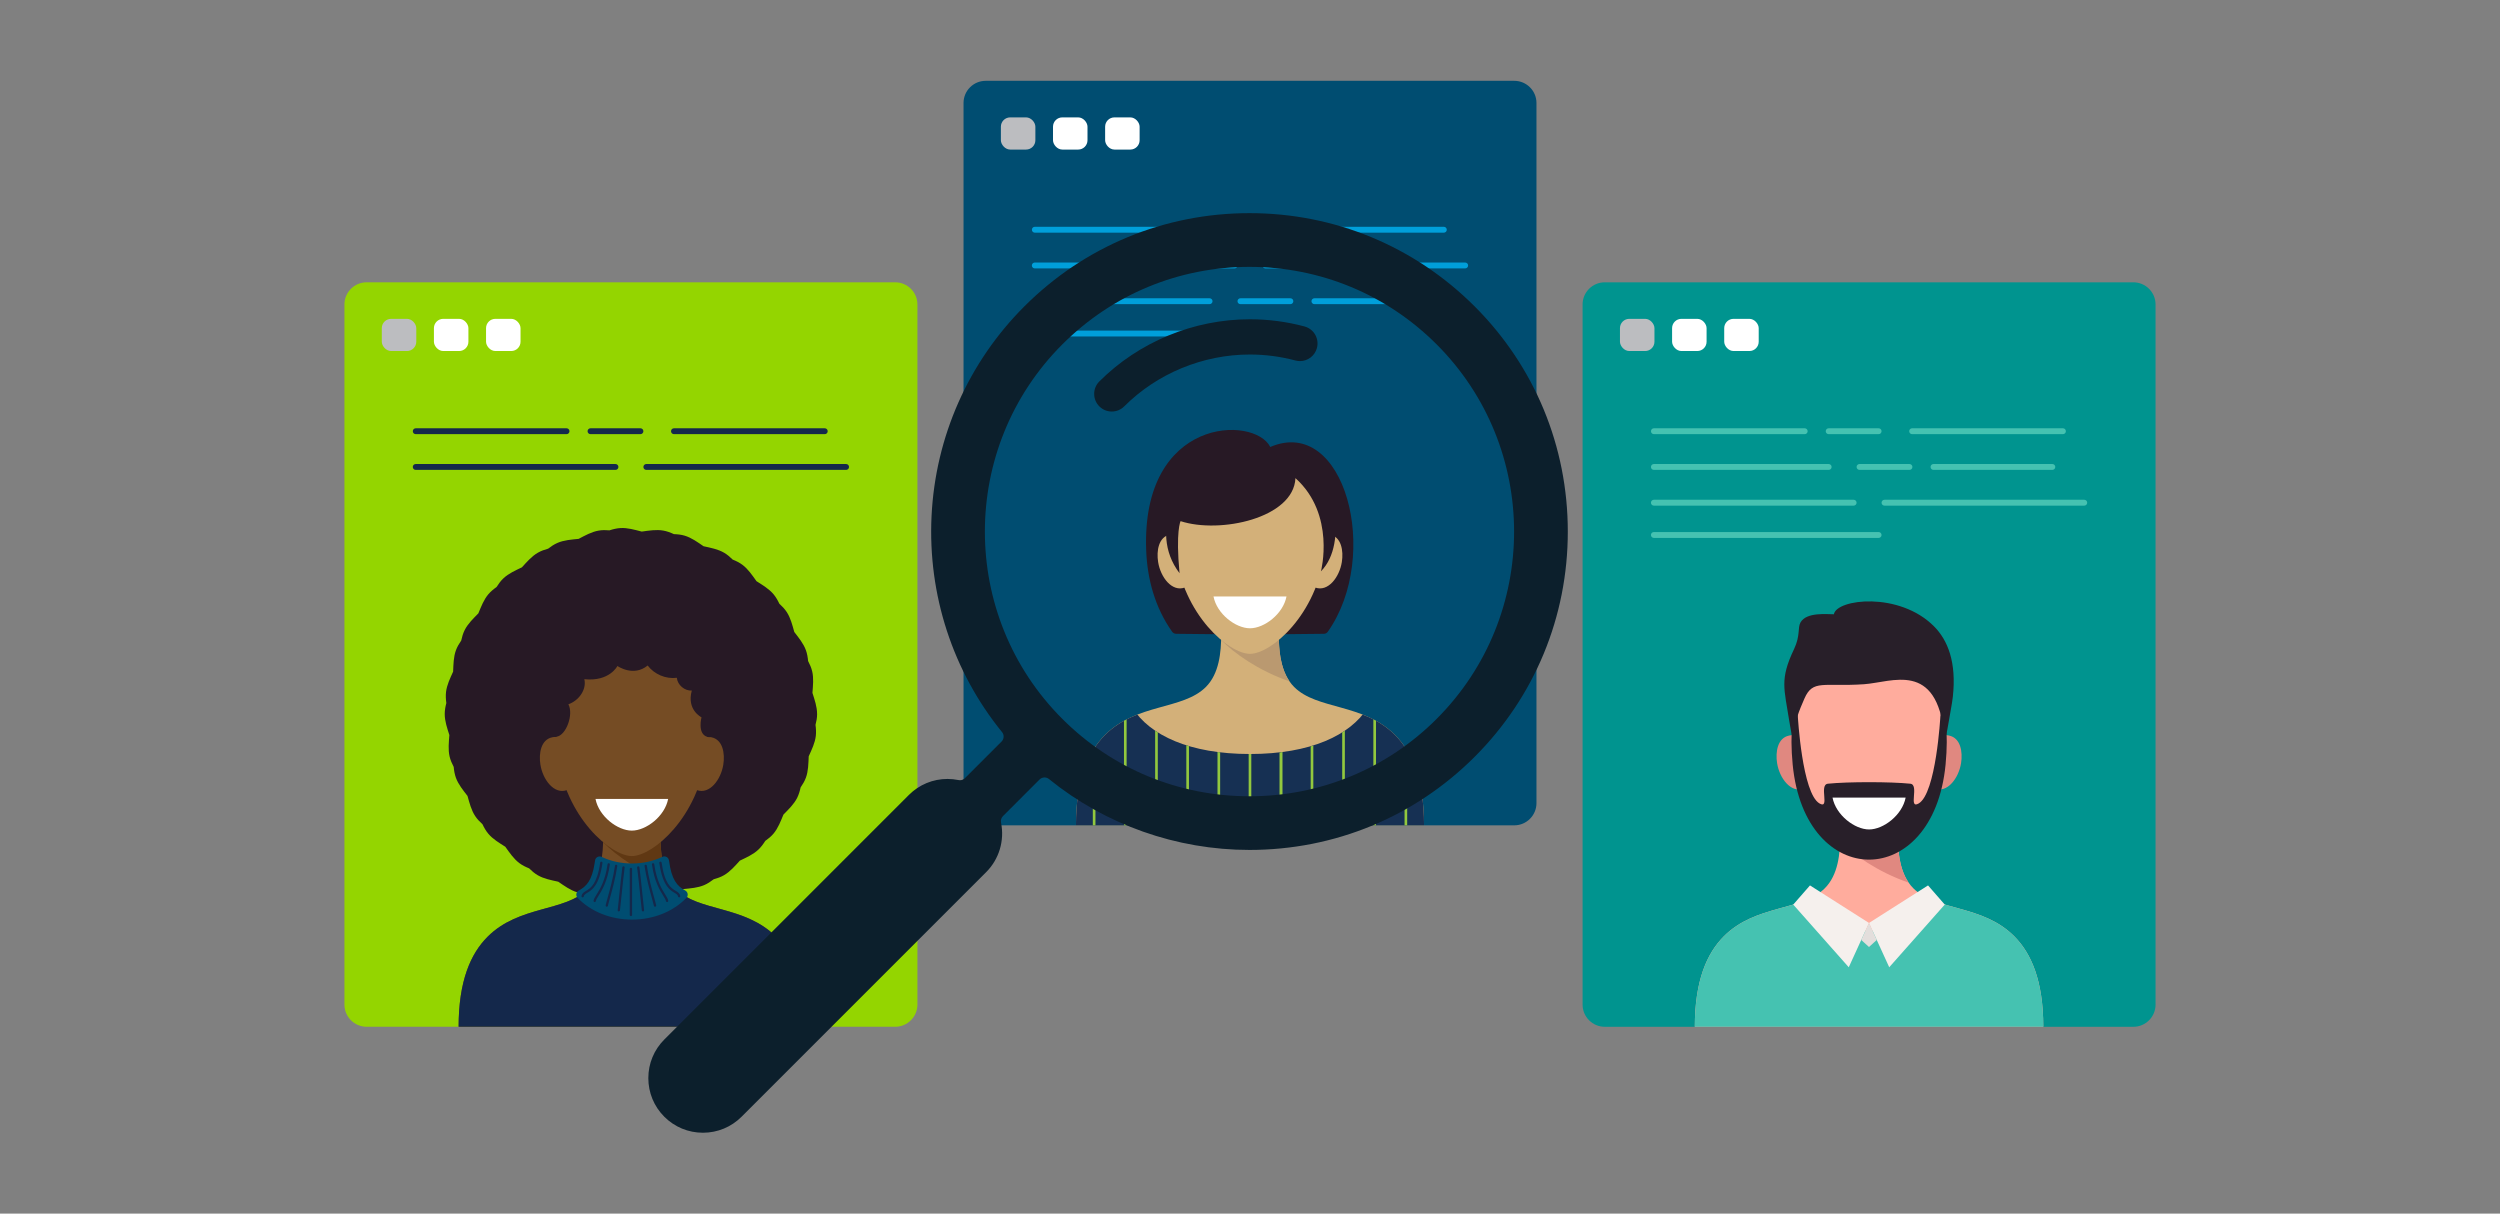<?xml version="1.0" encoding="UTF-8"?> <svg xmlns="http://www.w3.org/2000/svg" xmlns:xlink="http://www.w3.org/1999/xlink" id="a" data-name="Layer 1" viewBox="0 0 824 400"><rect x="0" y="0" width="824" height="400" fill="#808080" stroke="none"/><defs><style> .e { fill: #281f29; } .f { fill: #fff; } .g { fill: #bcbdc0; } .h { fill: #94d500; } .i { fill: #f5f0ed; } .j { fill: #ba9970; } .k { fill: #e3dedc; } .l { fill: #00948f; } .m { fill: #e08880; } .n { clip-path: url(#b); } .o { fill: #004d71; } .p { fill: #92c83e; } .q { fill: #14284b; } .r { fill: #ffac9d; } .s { fill: #0c1f2c; } .t { fill: #603813; } .u { fill: #163053; } .v { clip-path: url(#d); } .w { fill: #ffb877; } .x { clip-path: url(#c); } .y { fill: #271925; } .z { fill: #d3b079; } .aa { fill: #009fda; } .ab { fill: #754c24; } .ac { fill: #45c2b1; } </style><clipPath id="b"><path class="z" d="M469.35,272.03h-114.71c0-15.14,3.96-24.18,9.59-29.8,10.46-10.46,25.63-8.2,33.21-15.79,4.38-4.37,5.07-11.33,5.07-17.46h18.98c0,5.01.39,12.78,5.07,17.46,7.58,7.58,22.75,5.32,33.21,15.79,5.62,5.62,9.59,14.66,9.59,29.8Z"></path></clipPath><clipPath id="c"><path class="r" d="M673.48,338.42h-114.87c0-15.16,3.97-24.21,9.6-29.84,10.48-10.48,25.66-8.22,33.25-15.81,4.38-4.38,5.08-11.35,5.08-17.48h19c0,5.01.39,12.79,5.08,17.48,7.59,7.59,22.78,5.33,33.25,15.81,5.63,5.63,9.6,14.68,9.6,29.84Z"></path></clipPath><clipPath id="d"><path class="ab" d="M265.35,338.42h-114.19c0-15.07,3.95-24.07,9.54-29.66,10.42-10.42,25.51-8.17,33.06-15.72,4.36-4.35,5.05-11.28,5.05-17.38h18.89c0,4.98.39,12.72,5.05,17.38,7.55,7.55,22.64,5.3,33.06,15.72,5.6,5.6,9.54,14.59,9.54,29.66Z"></path></clipPath></defs><g><path class="l" d="M703.16,93.05h-174.23c-4.03,0-7.31,3.26-7.31,7.3v230.78c0,4.02,3.28,7.3,7.31,7.3h174.23c4.02,0,7.31-3.28,7.31-7.3V100.35c0-4.03-3.29-7.3-7.31-7.3Z"></path><rect class="g" x="533.94" y="105.09" width="11.37" height="10.61" rx="3.07" ry="3.07"></rect><rect class="f" x="551.12" y="105.09" width="11.37" height="10.61" rx="3.07" ry="3.07"></rect><rect class="f" x="568.3" y="105.09" width="11.37" height="10.61" rx="3.07" ry="3.07"></rect></g><path class="h" d="M113.53,331.12c0,4.02,3.28,7.3,7.31,7.3h174.23c4.02,0,7.31-3.28,7.31-7.3V100.35c0-4.03-3.29-7.3-7.31-7.3H120.84c-4.03,0-7.31,3.26-7.31,7.3"></path><rect class="g" x="125.84" y="105.09" width="11.37" height="10.61" rx="3.07" ry="3.07"></rect><rect class="f" x="143.02" y="105.09" width="11.37" height="10.61" rx="3.07" ry="3.07"></rect><rect class="f" x="160.2" y="105.09" width="11.37" height="10.61" rx="3.07" ry="3.07"></rect><g><path class="o" d="M499.11,26.64h-174.23c-4.02,0-7.3,3.26-7.3,7.3v230.78c0,4.02,3.28,7.31,7.3,7.31h174.23c4.03,0,7.31-3.29,7.31-7.31V33.94c0-4.03-3.28-7.3-7.31-7.3Z"></path><rect class="g" x="329.89" y="38.69" width="11.37" height="10.61" rx="3.07" ry="3.07"></rect><rect class="f" x="347.07" y="38.69" width="11.37" height="10.61" rx="3.07" ry="3.07"></rect><rect class="f" x="364.25" y="38.69" width="11.37" height="10.61" rx="3.07" ry="3.07"></rect></g><g><path class="y" d="M418.68,147.32c-5.25-10.44-42.63-10.03-40.89,34.21.37,9.33,2.88,18.7,8.55,26.7.29.41.78.66,1.29.67,14.17.22,34.56.22,48.73,0,.51,0,.99-.25,1.28-.67,17.74-25.14,5.6-71.43-18.96-60.91Z"></path><g><g><path class="z" d="M469.35,272.03h-114.71c0-15.14,3.96-24.18,9.59-29.8,10.46-10.46,25.63-8.2,33.21-15.79,4.38-4.37,5.07-11.33,5.07-17.46h18.98c0,5.01.39,12.78,5.07,17.46,7.58,7.58,22.75,5.32,33.21,15.79,5.62,5.62,9.59,14.66,9.59,29.8Z"></path><g class="n"><path class="u" d="M450.72,233.35c-5.7,8.97-18.74,15.17-38.72,15.17-19.98,0-33.02-6.21-38.72-15.17-10.34,5.21-38.12,29.32-7.76,57.29h92.96c30.36-27.97,2.58-52.08-7.76-57.29Z"></path><g><path class="p" d="M381.61,241.37c-.29-.18-.59-.36-.87-.54v38.24h.87v-37.69Z"></path><path class="p" d="M391.88,245.9c-.29-.09-.58-.18-.87-.27v33.44h.87v-33.16Z"></path><path class="p" d="M402.16,247.96c-.29-.03-.58-.06-.87-.1v31.21h.87v-31.11Z"></path><path class="p" d="M371.33,234.44c-.28.17-.57.35-.87.54v44.09h.87v-44.63Z"></path><path class="p" d="M463.81,243.99c-.29-.33-.58-.66-.87-.98v36.06h.87v-35.08Z"></path><path class="p" d="M432.87,245.74c-.29.09-.58.19-.87.27v33.16h.87v-33.44Z"></path><path class="p" d="M361.06,243.01c-.29.32-.58.65-.87.98v35.08h.87v-36.06Z"></path><path class="p" d="M452.66,234.44v44.63h.87v-44.09c-.3-.19-.59-.37-.87-.54Z"></path><path class="p" d="M443.26,240.83c-.28.19-.58.36-.87.54v37.69h.87v-38.24Z"></path><path class="p" d="M412.43,248.52c-.15,0-.29,0-.44,0-.15,0-.29,0-.43,0v30.55h.87v-30.55Z"></path><path class="p" d="M422.71,247.86c-.29.04-.58.07-.98.21v31.11l.98-.11v-31.21Z"></path></g></g></g><path class="j" d="M402.49,210.91c4.11,4.31,12.26,10.12,22.54,13.68-3.24-4.69-3.54-11.21-3.54-15.61h-18.98c0,.63-.01,1.27-.03,1.92h0Z"></path><g><path class="z" d="M385.68,176.17c-3.83.77-4.55,5.4-3.96,9.08.79,4.98,4.53,9.93,8.76,8.41,2.14-.77,3.64-7.41,2.5-12.2-.81-3.44-2.97-6.16-7.3-5.29Z"></path><path class="z" d="M438.31,176.17c3.83.77,4.55,5.4,3.96,9.08-.79,4.98-4.53,9.93-8.76,8.41-2.14-.77-3.64-7.41-2.5-12.2.81-3.44,2.97-6.16,7.3-5.29Z"></path></g><path class="z" d="M412,151.32c-13.6-.45-27.22,9.41-24.65,30.44,2.58,21.07,17.79,33.75,24.65,33.75,6.86,0,22.07-12.68,24.65-33.75,2.57-21.03-11.05-30.89-24.65-30.44Z"></path><path class="f" d="M399.97,196.59c1.1,5.76,7.3,10.49,12.03,10.49s10.93-4.73,12.03-10.49h-24.06Z"></path></g><path class="y" d="M435.39,188.29s4.91-18.72-8.41-30.7c-.59,13.22-24.93,18.42-37.86,14.18,0,0-1.67,3.28-.34,17.16-11.04-14.46,1.79-32.58,3.55-35.55l21.17-3.94s16.89,1.23,17.49,1.68c.59.45,6.19,5.48,6.42,5.93.05.09,7.58,21.47-2.02,31.25Z"></path></g><g><path class="aa" d="M415.14,108.96h-74.07c-.54,0-.97.43-.97.97s.43.97.97.97h74.07c.54,0,.97-.43.97-.97s-.43-.97-.97-.97Z"></path><path class="aa" d="M406.91,86.53h-65.84c-.54,0-.97.43-.97.97s.43.97.97.97h65.84c.54,0,.97-.43.97-.97s-.43-.97-.97-.97Z"></path><path class="aa" d="M482.92,86.53h-65.84c-.54,0-.97.43-.97.97s.43.97.97.97h65.84c.54,0,.97-.43.97-.97s-.43-.97-.97-.97Z"></path><path class="aa" d="M398.68,98.31h-57.61c-.54,0-.97.43-.97.97s.43.97.97.97h57.61c.54,0,.97-.43.97-.97s-.43-.97-.97-.97Z"></path><path class="aa" d="M390.78,74.75h-49.7c-.54,0-.97.43-.97.97s.43.97.97.97h49.7c.54,0,.97-.43.97-.97s-.43-.97-.97-.97Z"></path><path class="aa" d="M475.89,74.75h-49.7c-.54,0-.97.43-.97.97s.43.97.97.97h49.7c.54,0,.97-.43.97-.97s-.43-.97-.97-.97Z"></path><path class="w" d="M415.14,74.75h-16.46c-.54,0-.97.43-.97.97s.43.97.97.97h16.46c.54,0,.97-.43.97-.97s-.43-.97-.97-.97Z"></path><path class="aa" d="M425.31,98.31h-16.46c-.54,0-.97.43-.97.97s.43.97.97.97h16.46c.54,0,.97-.43.97-.97s-.43-.97-.97-.97Z"></path><path class="aa" d="M472.4,98.31h-39.17c-.54,0-.97.43-.97.97s.43.97.97.97h39.17c.54,0,.97-.43.97-.97s-.43-.97-.97-.97Z"></path></g><g><g><path class="r" d="M673.48,338.42h-114.87c0-15.16,3.97-24.21,9.6-29.84,10.48-10.48,25.66-8.22,33.25-15.81,4.38-4.38,5.08-11.35,5.08-17.48h19c0,5.01.39,12.79,5.08,17.48,7.59,7.59,22.78,5.33,33.25,15.81,5.63,5.63,9.6,14.68,9.6,29.84Z"></path><g class="x"><path class="ac" d="M665.03,308.58c-9.63-9.63-23.99-11.82-32.41-14.15-3.18,3.88-9.41,12.42-16.58,12.42s-13.39-8.54-16.58-12.42c-9.23,1.95-22.78,4.52-32.41,14.15-5.63,5.63-9.6,14.68-9.6,29.84h117.17c0-15.16-3.97-24.21-9.6-29.84Z"></path></g></g><path class="m" d="M606.52,277.22c4.11,4.31,12.27,10.13,22.57,13.7-3.24-4.7-3.54-11.23-3.54-15.63h-19c0,.63-.01,1.28-.03,1.92h0Z"></path><g><path class="m" d="M589.7,242.44c-3.84.77-4.55,5.41-3.97,9.09.79,4.98,4.53,9.95,8.77,8.42,2.15-.77,3.64-7.42,2.51-12.22-.81-3.44-2.97-6.16-7.31-5.3Z"></path><path class="m" d="M642.4,242.44c3.84.77,4.55,5.41,3.97,9.09-.79,4.98-4.53,9.95-8.77,8.42-2.15-.77-3.64-7.42-2.51-12.22.81-3.44,2.97-6.16,7.31-5.3Z"></path></g><path class="r" d="M616.05,217.55c-13.62-.45-27.26,9.42-24.68,30.48,2.58,21.1,17.81,33.8,24.68,33.8,6.87,0,22.1-12.69,24.68-33.8,2.58-21.06-11.06-30.93-24.68-30.48Z"></path><path class="e" d="M640.87,242.28c.17,0,.35.02.53.03.24-.81.56-2.18.96-4.77.4-2.62.99-5.21,1.29-7.86,1.26-11.4-1.64-18.68-6.24-23.28-11.46-11.46-32.03-9.01-32.97-3.94-2.08.04-9-.83-10.99,2.69-1.01,1.79,0,4.3-2.12,8.77-4.82,10.1-3.22,13.1-1.59,23.71.41,2.67.7,3.96.92,4.69.19-.02.37-.03.55-.03.25-4.33,1.79-8.07,3.54-12.07,2.8-6.37,6.19-3.79,19.62-4.7,9.27-.63,23.96-7.88,26.49,16.77Z"></path><path class="e" d="M639.55,236.02c0,.08-1.4,25.51-7.17,28.81-3.54,2.03.32-6.21-2.74-6.52-6.5-.67-20.53-.68-27.17,0-3.06.32.8,8.55-2.74,6.52-5.77-3.3-7.16-28.73-7.17-28.81-.1-1.35-.32-1.99-.57-1.99-.86,0-2.18,7.11-1.12,18.01,4.06,41.75,46.33,41.7,50.39,0,1.06-10.89-.26-18.01-1.12-18.01-.26,0-.47.63-.57,1.99Z"></path><path class="f" d="M604,262.89c1.11,5.77,7.31,10.5,12.05,10.5s10.94-4.73,12.05-10.5h-24.09Z"></path><polygon class="i" points="591.05 298.15 596.57 291.83 616.02 304.21 609.35 318.81 591.05 298.15"></polygon><polygon class="i" points="640.99 298.15 635.48 291.83 616.02 304.21 622.69 318.81 640.99 298.15"></polygon><polygon class="k" points="616.05 312.11 618.58 309.81 616.02 304.21 613.46 309.81 616 312.11 616 312.16 616.02 312.13 616.05 312.16 616.05 312.11"></polygon></g><g><path class="ac" d="M619.19,175.36h-74.07c-.54,0-.97.43-.97.97s.43.97.97.97h74.07c.54,0,.97-.43.97-.97s-.43-.97-.97-.97Z"></path><path class="ac" d="M594.83,141.16h-49.7c-.54,0-.97.43-.97.97s.43.97.97.97h49.7c.54,0,.97-.43.97-.97s-.43-.97-.97-.97Z"></path><path class="ac" d="M679.94,141.16h-49.7c-.54,0-.97.43-.97.97s.43.97.97.97h49.7c.54,0,.97-.43.97-.97s-.43-.97-.97-.97Z"></path><path class="ac" d="M619.19,141.16h-16.46c-.54,0-.97.43-.97.97s.43.97.97.97h16.46c.54,0,.97-.43.97-.97s-.43-.97-.97-.97Z"></path><path class="ac" d="M602.73,152.94h-57.61c-.54,0-.97.43-.97.97s.43.97.97.97h57.61c.54,0,.97-.43.97-.97s-.43-.97-.97-.97Z"></path><path class="ac" d="M629.36,152.94h-16.46c-.54,0-.97.43-.97.97s.43.97.97.97h16.46c.54,0,.97-.43.97-.97s-.43-.97-.97-.97Z"></path><path class="ac" d="M676.45,152.94h-39.17c-.54,0-.97.43-.97.97s.43.97.97.97h39.17c.54,0,.97-.43.97-.97s-.43-.97-.97-.97Z"></path><path class="ac" d="M610.96,164.72h-65.84c-.54,0-.97.43-.97.97s.43.97.97.97h65.84c.54,0,.97-.43.97-.97s-.43-.97-.97-.97Z"></path><path class="ac" d="M686.97,164.72h-65.84c-.54,0-.97.43-.97.97s.43.97.97.97h65.84c.54,0,.97-.43.97-.97s-.43-.97-.97-.97Z"></path></g><g><path class="y" d="M269.31,235.32c0-2.38-.81-4.67-1.53-6.94.18-2.41.45-4.82-.08-7.09-.28-1.19-.78-2.32-1.35-3.41-.11-1.23-.31-2.42-.72-3.56-.81-2.23-2.36-4.1-3.83-6.01-.65-2.31-1.22-4.66-2.51-6.61-.67-1.02-1.51-1.89-2.42-2.72-.53-1.12-1.13-2.18-1.91-3.11-1.51-1.8-3.6-3.02-5.62-4.31-1.4-1.95-2.75-3.98-4.63-5.39-.97-.73-2.07-1.27-3.22-1.73-.87-.86-1.8-1.66-2.85-2.27-2.02-1.17-4.4-1.61-6.75-2.13-1.98-1.35-3.94-2.79-6.21-3.48-1.14-.34-2.34-.47-3.56-.51-1.13-.52-2.29-.96-3.51-1.17-2.29-.4-4.68,0-7.09.33-2.36-.6-4.68-1.29-7-1.16-1.24.07-2.44.36-3.63.75-1.22-.1-2.42-.12-3.59.09-2.34.41-4.46,1.61-6.58,2.72-2.39.24-4.81.4-6.95,1.32-1.12.48-2.13,1.16-3.1,1.91-1.19.33-2.35.73-3.4,1.34-2.04,1.18-3.62,3.03-5.24,4.81-2.16,1.04-4.38,2.01-6.09,3.62-.89.83-1.61,1.82-2.27,2.87-1,.71-1.94,1.48-2.73,2.41-1.5,1.79-2.35,4.05-3.27,6.27-1.68,1.72-3.45,3.4-4.51,5.51-.54,1.08-.88,2.24-1.14,3.45-.7,1.02-1.33,2.07-1.75,3.22-.8,2.19-.81,4.61-.92,7.03-.98,2.17-2.06,4.35-2.34,6.71-.14,1.22-.07,2.43.1,3.64-.31,1.19-.53,2.38-.53,3.61,0,2.38.81,4.67,1.53,6.94-.18,2.41-.45,4.82.08,7.09.28,1.19.78,2.32,1.35,3.41.11,1.23.31,2.42.72,3.56.81,2.23,2.36,4.1,3.83,6.01.65,2.31,1.23,4.66,2.51,6.61.67,1.02,1.51,1.89,2.42,2.72.53,1.12,1.13,2.18,1.91,3.11,1.51,1.8,3.6,3.02,5.62,4.31,1.4,1.95,2.75,3.98,4.63,5.39.97.73,2.07,1.27,3.22,1.73.87.86,1.8,1.66,2.85,2.27,2.02,1.17,4.4,1.61,6.75,2.13,1.98,1.35,3.94,2.79,6.21,3.48,1.14.34,2.34.47,3.56.51,1.13.52,2.29.96,3.51,1.17,2.29.4,4.68,0,7.09-.33,2.36.6,4.68,1.29,7,1.16,1.24-.07,2.44-.36,3.63-.75,1.22.1,2.42.12,3.59-.09,2.34-.41,4.46-1.61,6.58-2.72,2.39-.24,4.81-.4,6.95-1.32,1.12-.48,2.13-1.16,3.1-1.91,1.19-.33,2.35-.73,3.4-1.34,2.04-1.18,3.62-3.03,5.24-4.81,2.16-1.04,4.38-2.01,6.09-3.62.89-.83,1.61-1.82,2.27-2.87,1-.71,1.94-1.48,2.73-2.41,1.5-1.79,2.35-4.05,3.27-6.27,1.68-1.72,3.45-3.4,4.52-5.51.54-1.08.88-2.24,1.14-3.45.7-1.02,1.33-2.07,1.75-3.22.8-2.19.81-4.61.92-7.03.98-2.17,2.06-4.35,2.34-6.71.14-1.22.07-2.43-.1-3.64.31-1.19.53-2.38.53-3.61Z"></path><g><g><path class="ab" d="M265.35,338.42h-114.19c0-15.07,3.95-24.07,9.54-29.66,10.42-10.42,25.51-8.17,33.06-15.72,4.36-4.35,5.05-11.28,5.05-17.38h18.89c0,4.98.39,12.72,5.05,17.38,7.55,7.55,22.64,5.3,33.06,15.72,5.6,5.6,9.54,14.59,9.54,29.66Z"></path><g class="v"><path class="q" d="M256.96,308.76c-9.57-9.57-23.85-11.75-32.22-14.06-3.16,3.86-9.35,6.48-16.48,6.48s-13.32-2.62-16.48-6.48c-9.18,1.93-22.65,4.49-32.22,14.06-5.6,5.6-9.54,14.59-9.54,29.66h116.49c0-15.07-3.95-24.07-9.54-29.66Z"></path></g></g><path class="t" d="M198.79,277.58c4.09,4.29,12.2,10.07,22.44,13.62-3.22-4.67-3.52-11.16-3.52-15.54h-18.89c0,.63-.01,1.27-.03,1.91h0Z"></path><g><path class="ab" d="M182.06,243c-3.81.76-4.53,5.38-3.94,9.04.79,4.95,4.51,9.89,8.72,8.38,2.14-.77,3.62-7.37,2.49-12.15-.81-3.42-2.95-6.13-7.27-5.27Z"></path><path class="ab" d="M234.46,243c3.81.76,4.53,5.38,3.94,9.04-.79,4.95-4.51,9.89-8.72,8.38-2.14-.77-3.62-7.37-2.49-12.15.81-3.42,2.95-6.13,7.27-5.27Z"></path></g><path class="ab" d="M208.26,218.26c-13.54-.45-27.1,9.37-24.53,30.3,2.57,20.98,17.71,33.6,24.53,33.6,6.83,0,21.97-12.62,24.53-33.6,2.56-20.93-11-30.75-24.53-30.3Z"></path><path class="f" d="M196.28,263.33c1.1,5.74,7.27,10.44,11.97,10.44s10.88-4.71,11.97-10.44h-23.95Z"></path></g><path class="y" d="M187.34,232.13c3.33-1.15,6.08-4.74,5.26-8.27,8.31.88,10.9-4.35,10.9-4.35.08.06,5.31,3.68,9.97-.16,2.19,2.91,6,4.52,9.61,4.05.24,2.38,2.55,4.34,4.94,4.21-1.79,6.39,3.2,8.82,3.2,8.82,0,0-1.47,5.42,1.89,6.43,1.45.44,1.45-.4,2.42-1.13.97-.74,1.54-1.89,1.93-3.04,1.79-5.21.7-11.14-2.11-15.88-2.81-4.74-7.19-8.39-11.97-11.14-7.06-4.07-15.69-6.34-23.43-3.79-4.99,1.65-9.13,5.11-13.4,8.18-3.46,2.49-7.21,4.91-9.31,8.63-1.7,3.03-2.11,6.76-1.1,10.09,1.11,3.63,3.1,5.24,4.46,6.72.92,1,1.44,1.49,2.79,1.33,3.22-.38,5.76-7.42,3.93-10.72Z"></path><path class="o" d="M208.31,303.1c-7.01,0-13.55-2.61-17.93-7.17-.33-.35-.49-.83-.41-1.31.08-.48.37-.89.8-1.12,2.58-1.37,4.35-3.35,5.22-8.96.04-.3.09-.62.14-.94.07-.49.36-.91.79-1.14.23-.12.48-.18.73-.18.23,0,.45.05.66.15,3.01,1.43,6.47,2.18,10,2.18s6.98-.76,10-2.19c.21-.1.44-.15.66-.15.57,0,1.12.32,1.39.87.07.15.13.34.15.52h0c.81,6.26,2.64,8.41,5.34,9.85.43.23.72.64.8,1.12.08.48-.08.96-.41,1.31-4.38,4.55-10.91,7.16-17.92,7.16Z"></path><g><path class="q" d="M192.05,295.78s-.04,0-.06,0c-.21-.03-.35-.23-.32-.44.14-.9.77-1.28,1.49-1.71,1.46-.87,3.66-2.19,4.66-9.3.03-.21.23-.36.43-.33.21.03.36.22.33.43-1.05,7.47-3.54,8.97-5.03,9.86-.7.42-1.04.64-1.13,1.17-.03.19-.19.32-.38.32Z"></path><path class="q" d="M196.02,297.32s-.04,0-.06,0c-.21-.03-.35-.23-.32-.44.1-.62.49-1.23,1.02-2.09,1.13-1.81,2.83-4.54,3.59-9.95.03-.21.23-.36.43-.33.21.03.36.22.33.43-.78,5.57-2.61,8.5-3.7,10.25-.49.78-.84,1.34-.91,1.81-.03.19-.19.32-.38.32Z"></path><path class="q" d="M200,298.86s-.04,0-.06,0c-.21-.03-.35-.23-.32-.44.06-.37.29-1.21.62-2.38.73-2.62,1.94-7,2.46-10.7.03-.21.23-.36.43-.33.21.03.36.22.33.43-.53,3.75-1.75,8.16-2.48,10.8-.31,1.1-.55,1.97-.6,2.3-.03.19-.19.32-.38.32Z"></path><path class="q" d="M203.97,300.41s-.04,0-.06,0c-.21-.03-.35-.23-.32-.44.03-.2.2-1.86.4-3.78.38-3.64.89-8.62,1.13-10.33.03-.21.23-.36.43-.33.21.03.36.22.33.43-.24,1.69-.75,6.67-1.13,10.3-.24,2.3-.38,3.62-.41,3.82-.03.19-.19.32-.38.32Z"></path><path class="q" d="M207.95,301.95c-.21,0-.39-.17-.39-.39v-15.15c0-.21.17-.39.39-.39s.39.17.39.39v15.15c0,.21-.17.39-.39.39Z"></path><path class="q" d="M211.92,300.41c-.19,0-.35-.13-.38-.32-.03-.21-.17-1.54-.41-3.87-.38-3.62-.89-8.57-1.13-10.25-.03-.21.12-.41.33-.43.21-.03.41.12.43.33.24,1.7.75,6.66,1.13,10.28.2,1.95.38,3.63.41,3.83.03.21-.11.41-.32.44-.02,0-.04,0-.06,0Z"></path><path class="q" d="M215.9,298.86c-.19,0-.35-.13-.38-.32-.05-.32-.29-1.19-.6-2.3-.73-2.64-1.95-7.05-2.48-10.8-.03-.21.12-.4.33-.43.2-.03.4.12.43.33.52,3.7,1.73,8.08,2.46,10.7.32,1.17.56,2.01.62,2.38.03.21-.11.41-.32.44-.02,0-.04,0-.06,0Z"></path><path class="q" d="M219.87,297.32c-.19,0-.35-.13-.38-.32-.07-.46-.43-1.03-.91-1.81-1.09-1.75-2.92-4.68-3.7-10.25-.03-.21.12-.41.33-.43.2-.03.4.12.43.33.76,5.41,2.46,8.14,3.59,9.95.54.86.92,1.48,1.02,2.09.03.21-.11.41-.32.44-.02,0-.04,0-.06,0Z"></path><path class="q" d="M223.85,295.78c-.19,0-.35-.13-.38-.32-.08-.52-.42-.75-1.13-1.17-1.49-.89-3.98-2.38-5.03-9.86-.03-.21.12-.41.33-.43.2-.03.4.12.43.33,1,7.11,3.2,8.43,4.66,9.3.72.43,1.35.81,1.49,1.71.03.21-.11.41-.32.44-.02,0-.04,0-.06,0Z"></path></g></g><g><path class="q" d="M202.86,152.94h-65.84c-.54,0-.97.43-.97.97s.43.97.97.97h65.84c.54,0,.97-.43.97-.97s-.43-.97-.97-.97Z"></path><path class="q" d="M278.87,152.94h-65.84c-.54,0-.97.43-.97.97s.43.97.97.97h65.84c.54,0,.97-.43.97-.97s-.43-.97-.97-.97Z"></path><path class="q" d="M186.73,141.16h-49.7c-.54,0-.97.43-.97.97s.43.97.97.97h49.7c.54,0,.97-.43.97-.97s-.43-.97-.97-.97Z"></path><path class="q" d="M271.84,141.16h-49.7c-.54,0-.97.43-.97.97s.43.97.97.97h49.7c.54,0,.97-.43.97-.97s-.43-.97-.97-.97Z"></path><path class="q" d="M211.09,141.16h-16.46c-.54,0-.97.43-.97.97s.43.97.97.97h16.46c.54,0,.97-.43.97-.97s-.43-.97-.97-.97Z"></path></g><g><path class="s" d="M486.06,101c-19.83-19.83-46.18-30.75-74.22-30.75s-54.4,10.92-74.23,30.75c-18.44,18.44-29.3,42.98-30.57,69.08-1.26,25.92,6.99,51.22,23.24,71.23.75.92.68,2.26-.16,3.1l-12.07,12.07c-.44.44-1.03.68-1.64.68-.16,0-.31-.02-.47-.05-1.19-.24-2.42-.37-3.64-.37-4.81,0-9.32,1.87-12.72,5.26l-80.62,80.62c-3.4,3.4-5.27,7.92-5.27,12.73s1.87,9.33,5.27,12.73c3.4,3.4,7.92,5.27,12.73,5.27s9.33-1.87,12.73-5.27l80.62-80.62c4.28-4.28,6.11-10.4,4.9-16.35-.16-.76.08-1.55.63-2.11l12.07-12.07c.45-.45,1.04-.68,1.64-.68.52,0,1.03.17,1.46.52,18.57,15.07,42.04,23.37,66.09,23.37,28.07,0,54.43-10.9,74.22-30.69,19.79-19.79,30.7-46.15,30.7-74.23s-10.9-54.43-30.7-74.23ZM473.54,236.93c-16.46,16.46-38.37,25.52-61.71,25.52s-45.25-9.06-61.7-25.52c-34.02-34.02-34.02-89.38,0-123.41,16.48-16.48,38.4-25.56,61.7-25.56s45.22,9.08,61.7,25.56c34.02,34.02,34.02,89.38,0,123.41Z"></path><path class="s" d="M429.95,107.59c-5.86-1.56-11.91-2.36-17.99-2.36-18.52,0-36.6,7.47-49.62,20.49-1.1,1.1-1.7,2.56-1.7,4.11s.6,3.01,1.7,4.11c1.1,1.1,2.55,1.7,4.1,1.7s3.01-.6,4.11-1.7c10.86-10.86,25.95-17.09,41.39-17.09,5.07,0,10.13.66,15.02,1.97.49.13,1,.2,1.5.2,2.62,0,4.93-1.77,5.6-4.31.4-1.5.19-3.06-.58-4.41-.78-1.34-2.03-2.3-3.53-2.7Z"></path></g></svg> 